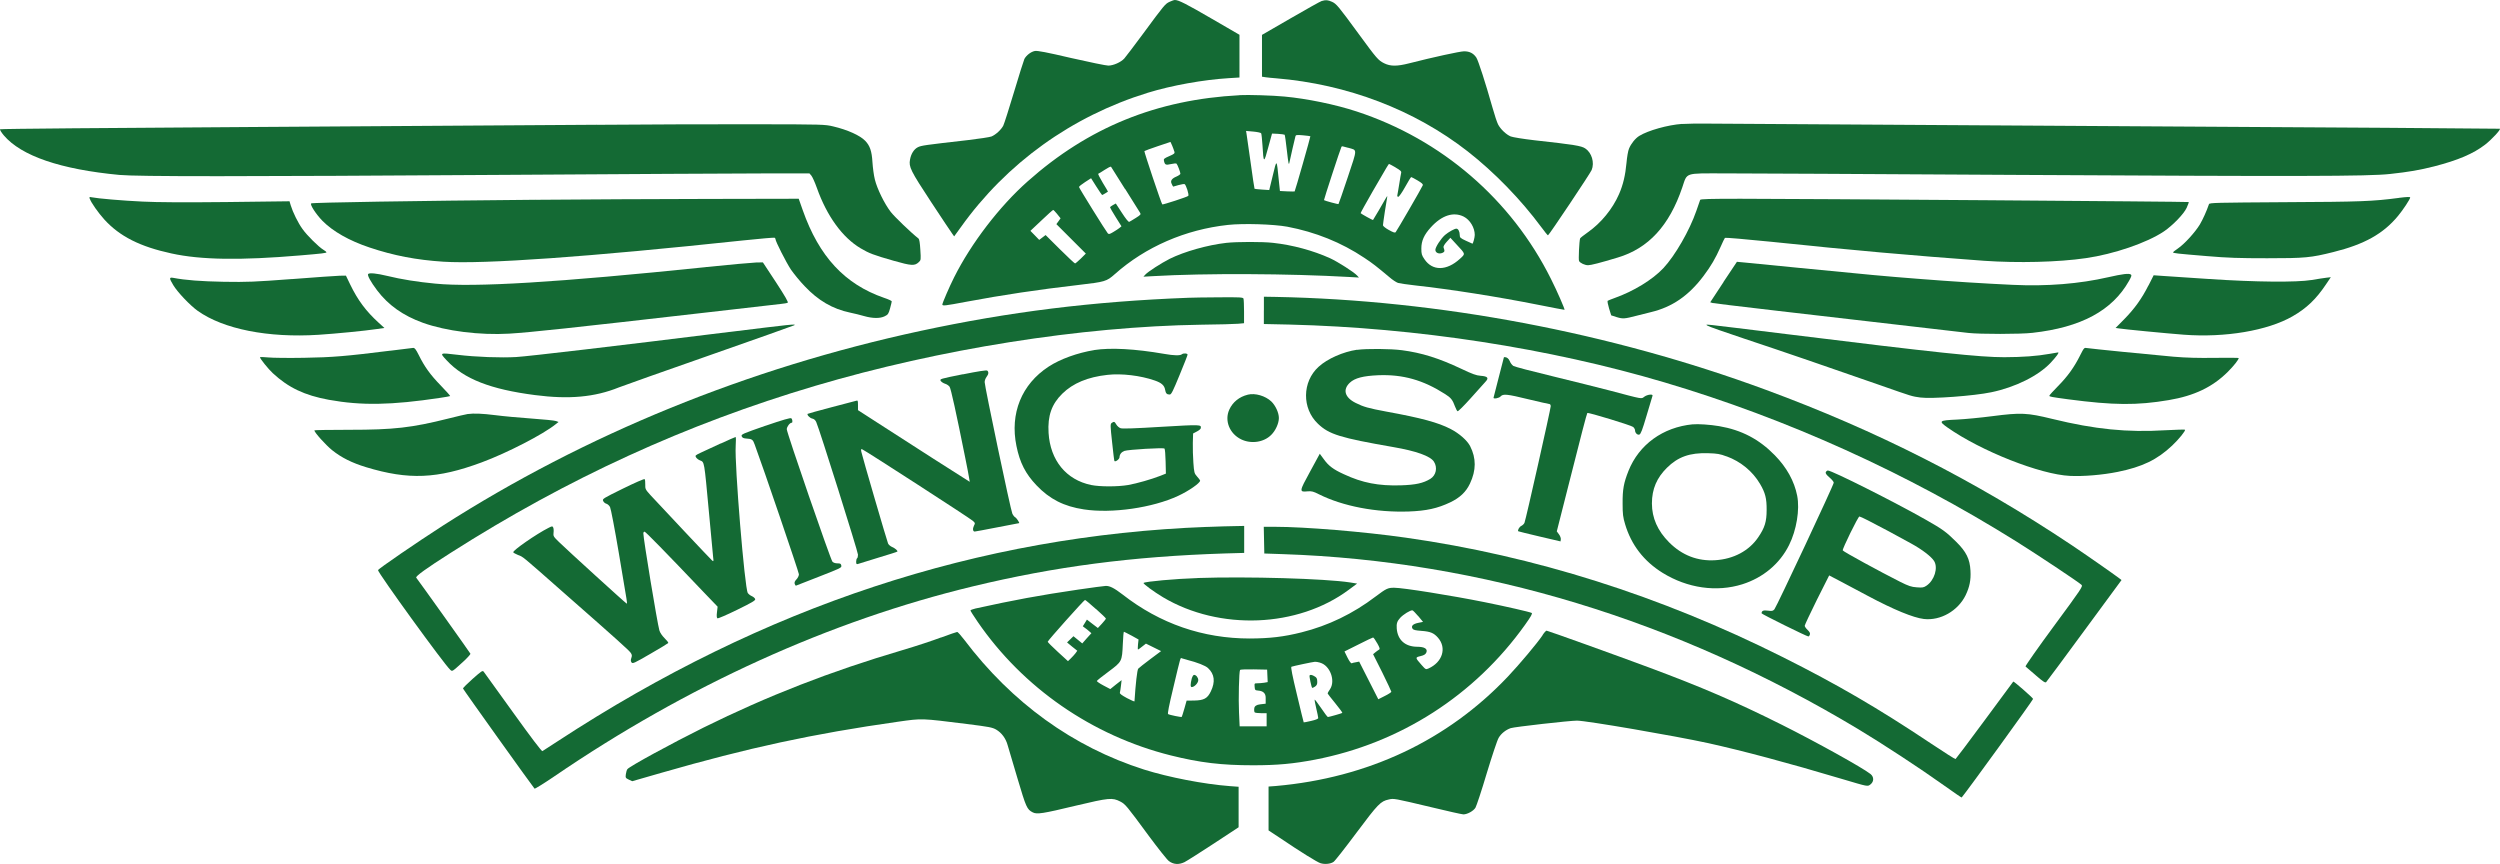 <?xml version="1.0" encoding="UTF-8"?>
<svg id="Layer_1" data-name="Layer 1" xmlns="http://www.w3.org/2000/svg" viewBox="0 0 547.65 189.26">
  <defs>
    <style>
      .cls-1 {
        fill: #146a34;
        fill-rule: evenodd;
      }
    </style>
  </defs>
  <path class="cls-1" d="M256.23.39c-.97.43-1.17.68-5.83,7-1.97,2.65-3.8,5.09-4.11,5.42-.74.82-2.4,1.56-3.51,1.56-.49,0-4.17-.76-8.13-1.66-5.42-1.27-7.39-1.64-7.95-1.54-.86.16-1.87.94-2.3,1.75-.14.31-1.17,3.55-2.26,7.21-1.09,3.65-2.16,6.98-2.36,7.39-.45.88-1.64,1.99-2.59,2.38-.35.14-2.73.51-5.24.8-9.34,1.07-10.14,1.17-10.9,1.56-.84.43-1.48,1.44-1.7,2.71-.31,1.58.14,2.46,4.58,9.22,2.34,3.55,4.44,6.71,4.68,7.02l.41.57,1.46-2.01c10.02-14.04,24.31-24.31,40.96-29.45,5.2-1.6,12.11-2.85,17.78-3.2l2.3-.14V7.62l-6.02-3.49c-5.65-3.28-7.31-4.13-8.13-4.13-.19,0-.7.18-1.15.39Z"/>
  <path class="cls-1" d="M289.57.2c-.29.08-3.35,1.79-6.82,3.8l-6.3,3.64v9.16l.78.12c.41.06,1.46.17,2.3.23,15.61,1.29,30.33,6.92,41.99,16.02,5.83,4.56,11.6,10.49,16.12,16.59.72.99,1.38,1.79,1.46,1.79.2,0,9.22-13.49,9.57-14.31.66-1.62.02-3.78-1.4-4.72-.86-.58-2.46-.84-11.09-1.79-2.5-.29-4.78-.66-5.24-.84-.99-.41-2.24-1.6-2.77-2.63-.23-.43-.78-2.09-1.23-3.7-1.54-5.44-3.1-10.27-3.53-10.94-.64-.96-1.5-1.39-2.71-1.38-.92.02-6.78,1.29-12.01,2.63-2.67.68-4.11.68-5.5-.02-1.27-.64-1.6-1.01-5.52-6.37-4.54-6.2-4.91-6.63-5.87-7.08-.92-.41-1.38-.45-2.22-.19Z"/>
  <path class="cls-1" d="M271.52,20.86c-18.11.95-33.1,7.04-46.4,18.87-6.2,5.5-12.36,13.55-16.1,21-1.03,2.03-2.59,5.67-2.59,5.97,0,.35.56.29,5.2-.59,8.13-1.52,15.67-2.65,24.72-3.7,5.69-.66,6.06-.76,7.84-2.34,6.74-6,15.5-9.79,24.8-10.8,3.37-.37,9.98-.16,13,.39,6.16,1.17,11.85,3.45,16.88,6.82,1.81,1.19,2.71,1.91,5.46,4.21.68.6,1.56,1.17,1.93,1.29.37.1,2.01.35,3.65.53,7.97.88,18.23,2.5,27.21,4.29,3.06.61,5.56,1.09,5.61,1.07.1-.12-1.66-4.17-2.98-6.78-8.68-17.41-23.96-30.57-42.56-36.67-4.68-1.54-10.88-2.81-15.81-3.27-2.55-.25-7.97-.41-9.86-.31h0ZM276.27,29.2c.08.12.2,1.32.29,2.65.23,3.96.31,4.01,1.25.47l.84-3.06,1.31.06c.72.04,1.38.14,1.46.2.06.08.29,1.66.49,3.51.33,2.87.41,3.27.55,2.57.2-1.01,1.17-5.2,1.31-5.71.1-.35.25-.37,1.66-.25.86.08,1.6.17,1.62.21.06.06-3.35,12.03-3.45,12.09-.04.02-.78.02-1.64-.02l-1.58-.08-.25-2.38c-.47-4.72-.43-4.7-1.31-1.03l-.78,3.2-1.56-.1c-.86-.06-1.62-.14-1.66-.18-.04-.02-.43-2.63-.86-5.77-.43-3.14-.84-5.98-.9-6.3l-.1-.6,1.58.14c.88.08,1.66.25,1.72.37h0ZM257.27,33.18c.1.43,0,.53-1.15,1.03-1.17.51-1.25.6-1.13,1.09.2.82.39.9,1.54.64.6-.14,1.13-.19,1.21-.08.23.25.84,1.87.84,2.2,0,.12-.39.41-.88.62q-1.44.6-1.09,1.46c.16.41.35.74.39.74s.55-.14,1.15-.33c.6-.16,1.19-.27,1.33-.23.33.12,1.05,2.38.82,2.59-.25.25-5.58,1.97-5.69,1.87-.23-.25-4.02-11.58-3.92-11.68.06-.06,1.38-.56,2.91-1.07l2.81-.94.37.82c.18.45.41,1.03.47,1.29h0ZM295.3,32.36c2.09.6,2.09-.02-.06,6.47-1.07,3.18-1.97,5.83-2.03,5.87-.08.08-3.02-.72-3.18-.86-.06-.06,3.61-11.29,3.82-11.66.12-.21.12-.18,1.46.19h0ZM305.71,36.69c1.07.62,1.31.84,1.23,1.17-.06.25-.25,1.32-.41,2.38-.16,1.07-.37,2.16-.41,2.4-.08.33-.02.47.19.47.16,0,.84-.96,1.5-2.16.66-1.19,1.25-2.16,1.33-2.16s.7.33,1.4.74c.94.56,1.23.82,1.13,1.07-.18.49-5.67,9.96-5.93,10.25-.16.2-.51.08-1.5-.47-.72-.39-1.29-.86-1.29-1.03,0-.33.76-5.36.94-6.24.06-.29-.12-.06-.43.51-.45.84-2.51,4.33-2.69,4.58-.04.06-2.5-1.29-2.71-1.5-.04-.04,1.15-2.18,2.63-4.76,3.31-5.71,3.49-6.02,3.61-6.02.06,0,.7.35,1.42.76h0ZM246.47,41.38c1.62,2.59,3.08,4.93,3.24,5.17.27.41.21.49-.9,1.19-.66.41-1.29.8-1.44.86-.17.06-.78-.7-1.6-1.97l-1.34-2.05-.64.35c-.33.18-.62.41-.62.49s.55,1.05,1.25,2.16l1.25,1.99-.47.39c-.27.2-.88.62-1.38.9-.76.45-.92.49-1.15.25-.39-.43-6.28-9.9-6.3-10.14-.02-.12.58-.6,1.31-1.07l1.33-.86,1.17,1.85c.64,1.01,1.21,1.83,1.25,1.83.06,0,.35-.17.66-.35.31-.18.57-.37.62-.39.02,0-.47-.88-1.13-1.93-.64-1.07-1.09-1.95-.99-1.99.12-.04.76-.43,1.44-.88.68-.45,1.27-.74,1.35-.66.06.08,1.44,2.26,3.06,4.87h0ZM231.59,46.9l.74.92-.45.64-.47.64,6.45,6.45-1.09,1.09c-.6.57-1.17,1.07-1.27,1.07s-1.6-1.4-3.33-3.12l-3.12-3.1-.7.53-.7.53-.96-.99-.97-.99,2.42-2.28c1.33-1.27,2.48-2.3,2.57-2.3s.47.41.88.9h0ZM320.64,47.45c1.38.7,2.42,2.42,2.42,4.02,0,.55-.37,1.91-.51,1.91-.02,0-.68-.29-1.42-.64-1.23-.57-1.36-.7-1.36-1.25,0-.76-.33-1.4-.74-1.4s-1.7.72-2.48,1.38c-.9.78-2.12,2.67-2.12,3.26,0,.66.8.99,1.56.66.49-.23.53-.37.23-1.19-.08-.18.18-.66.68-1.21l.82-.9,1.38,1.5c1.97,2.12,1.95,1.97.72,3.1-2.91,2.67-6.02,2.71-7.78.1-.6-.88-.68-1.15-.68-2.36,0-1.68.6-3,2.07-4.62,2.4-2.65,4.97-3.47,7.21-2.36Z"/>
  <path class="cls-1" d="M368.48,27.14c-3.16.23-7.45,1.44-9.38,2.63-.86.53-1.79,1.68-2.24,2.77-.21.45-.45,1.87-.56,3.14-.25,2.71-.74,4.8-1.64,6.86-1.42,3.24-3.9,6.28-6.82,8.34-.88.62-1.66,1.23-1.7,1.35-.19.53-.39,4.68-.23,4.95.24.45,1.27.92,1.97.92.61,0,2.63-.51,6.49-1.68,6.74-2.01,11.31-6.98,14.15-15.36,1.13-3.33.37-3.08,9.12-3.08,4.03,0,32.56.14,63.39.33,62.67.35,77.78.33,82.54-.2,4.17-.45,6.49-.86,9.65-1.66,5.24-1.35,8.58-2.77,11.19-4.78,1.42-1.11,3.43-3.27,3.22-3.47-.06-.04-38.15-.31-84.68-.57-46.51-.29-86.3-.53-88.46-.55-2.13-.04-4.85,0-6.01.08Z"/>
  <path class="cls-1" d="M130.77,27.33c-11.07.08-44.97.31-75.36.49C25.04,28.01.11,28.21.01,28.32c-.08.08.29.7.82,1.33,3.84,4.52,12.44,7.45,25.32,8.67,4.19.37,25.42.37,85.42-.02,24.91-.16,49.87-.31,55.5-.31h10.25l.41.47c.23.27.78,1.48,1.21,2.69,2.2,6.2,5.61,10.88,9.59,13.24,1.83,1.09,2.79,1.46,7.23,2.73,3.9,1.11,4.6,1.15,5.48.33.51-.47.51-.51.37-2.73-.08-1.48-.23-2.34-.39-2.46-1.58-1.23-5.3-4.8-6.1-5.85-1.38-1.79-2.98-5.07-3.47-7.08-.23-.9-.45-2.61-.53-3.8-.14-2.42-.55-3.61-1.58-4.68-1.11-1.17-3.88-2.42-7.02-3.16-1.79-.43-2.28-.45-16.73-.47-8.19-.02-23.94.02-35.01.12Z"/>
  <path class="cls-1" d="M19.68,43.55c.25.8,1.85,3.08,3.18,4.54,3.37,3.7,7.82,5.94,14.7,7.43,6.47,1.42,15.13,1.54,28.21.43,4.85-.41,5.75-.51,5.75-.7,0-.06-.29-.31-.64-.51-1.05-.62-3.64-3.18-4.62-4.58-.97-1.33-2.12-3.68-2.57-5.17l-.27-.9-13.76.17c-9.42.1-15.24.06-18.4-.1-4.39-.2-9.9-.68-11.15-.94-.55-.12-.57-.08-.45.35Z"/>
  <path class="cls-1" d="M525.52,43.35c-5.75.76-8.37.86-24.91.94-15.21.1-16.61.12-16.71.43-.54,1.58-1.3,3.24-1.99,4.44-1.01,1.68-3.39,4.31-4.83,5.28-.57.39-1.05.76-1.05.84,0,.18.74.27,7.39.82,4.56.39,7.1.47,13.25.47,8.29,0,9.55-.12,14.49-1.36,6.78-1.68,10.93-4,14.17-7.93,1.05-1.25,2.65-3.68,2.65-4.02,0-.16-.65-.14-2.46.08Z"/>
  <path class="cls-1" d="M117.42,43.76c-26.34.23-49.05.6-49.26.8-.29.29,1.07,2.36,2.44,3.78,2.32,2.36,5.91,4.39,10.33,5.87,5.34,1.79,10.25,2.73,16.2,3.12,8.89.57,31.74-1.05,65.65-4.66,3.72-.39,6.84-.66,6.92-.59.1.06.18.2.18.31,0,.49,2.34,5.09,3.37,6.65.64.92,1.97,2.57,3.02,3.65,2.96,3.14,6.12,4.99,9.94,5.79.9.18,2.28.53,3.08.76,1.85.53,3.49.56,4.52.04.72-.35.84-.53,1.17-1.72.2-.74.37-1.44.37-1.54,0-.12-.76-.47-1.7-.78-8.58-2.98-14.21-9.01-17.8-19.2l-.88-2.5-19.84.04c-10.9.02-27.86.1-37.7.19Z"/>
  <path class="cls-1" d="M372.44,43.78c-.06.14-.43,1.23-.84,2.42-1.48,4.27-4.64,9.79-7.23,12.55-2.34,2.5-6.53,5.07-10.72,6.55-.74.27-1.4.53-1.48.6-.08.08.06.82.31,1.66l.47,1.52,1.21.39c1.33.41,1.77.37,4.21-.27.84-.23,2.32-.6,3.27-.82,4.66-1.11,8.27-3.59,11.54-7.93,1.66-2.22,2.59-3.82,3.72-6.34.45-1.03.88-1.93.97-2.01.1-.08,4.64.31,10.1.86,17.86,1.87,30.49,2.98,46.69,4.17,7.35.51,16.22.31,22.27-.58,6.14-.88,13.39-3.37,17.06-5.83,1.99-1.35,4.4-3.84,5.03-5.21.29-.66.49-1.21.45-1.25-.1-.1-85.11-.72-98.17-.72-6.84,0-8.81.06-8.87.25Z"/>
  <path class="cls-1" d="M268.65,53.2c-4.15.47-9.2,1.91-12.4,3.49-1.91.97-4.76,2.81-5.36,3.47l-.41.45,2.16-.12c11.35-.66,29.75-.57,43.02.19l2.03.12-.39-.43c-.68-.76-4.23-3.02-5.93-3.8-3.72-1.68-8.19-2.9-12.48-3.37-2.3-.27-7.99-.25-10.23,0Z"/>
  <path class="cls-1" d="M377.56,61.78l-2.92,4.44.53.16c.45.12,18.4,2.22,56,6.55,2.53.29,11.44.29,14.06-.02,10.66-1.19,17.48-4.87,21.15-11.38.56-.99.62-1.25.39-1.4-.41-.29-1.79-.12-4.91.59-6.36,1.46-13.43,2.03-20.9,1.68-6.24-.29-13.16-.72-20.99-1.34-7.08-.55-10.2-.84-25.67-2.36-5.7-.57-11.15-1.11-12.09-1.19l-1.72-.16-2.94,4.41Z"/>
  <path class="cls-1" d="M154.59,58.52c-32.46,3.35-50.68,4.46-59.24,3.61-3.9-.37-7.35-.92-10.57-1.7-2.26-.55-3.84-.7-4.13-.41-.25.25.57,1.74,1.95,3.57,2.44,3.24,5.71,5.56,10.04,7.12,5.09,1.83,12.5,2.75,18.89,2.38,4.93-.31,12.98-1.17,43.94-4.72,7.89-.92,14.89-1.7,15.59-1.79.7-.06,1.38-.19,1.5-.27.18-.1-.62-1.48-2.59-4.5l-2.85-4.33-1.44.02c-.78.02-5.77.47-11.09,1.01Z"/>
  <path class="cls-1" d="M63.93,61.13c-8.27.62-9.69.68-14.89.6-5.07-.1-8.38-.35-11.07-.86-.94-.16-.94.04.02,1.64.94,1.54,3.65,4.39,5.3,5.57,5.63,4.02,15.46,5.97,26.49,5.26,3.82-.25,10.1-.86,12.85-1.27l1.58-.23-1.27-1.15c-2.77-2.53-4.56-4.93-6.22-8.36l-.94-1.95-1.35.02c-.74.02-5.46.35-10.49.74Z"/>
  <path class="cls-1" d="M470.63,62.54c-1.46,2.89-3.02,5.07-5.32,7.41l-1.87,1.89.7.1c1.03.18,10.43,1.09,14.25,1.38,9.03.68,18.32-.88,23.8-4.02,3.06-1.75,5.15-3.74,7.31-6.96l1.09-1.62-1,.12c-.56.06-1.97.29-3.16.49-3.37.55-12.22.47-22.48-.21-4.51-.31-9.12-.62-10.2-.68l-1.97-.14-1.13,2.24Z"/>
  <path class="cls-1" d="M276.86,67.98v3l5.61.12c27.9.7,56.81,5.15,82.17,12.67,26.79,7.95,52.96,19.77,77.1,34.87,4.56,2.86,13.57,8.85,14.23,9.47.35.33.06.76-6.04,9.04-3.51,4.76-6.3,8.75-6.22,8.85.1.08,1.11.96,2.24,1.93,1.6,1.4,2.1,1.7,2.28,1.5.14-.12,3.9-5.22,8.38-11.31l8.13-11.05-.47-.37c-1.15-.88-7.29-5.17-10.58-7.37-21.07-14.06-42.54-24.97-66.87-33.94-34-12.55-71.64-19.67-107.45-20.35l-2.5-.04v3Z"/>
  <path class="cls-1" d="M260.33,65.23c-20.99.8-39.16,3.06-58.73,7.27-37.78,8.15-73.36,22.65-104.62,42.67-5.69,3.66-14.17,9.47-14.17,9.73,0,.62,14.46,20.59,15.79,21.79.49.45.35.55,2.85-1.72.92-.84,1.64-1.64,1.6-1.77-.08-.21-11.23-15.85-11.87-16.65-.23-.29,2.24-2.07,7.54-5.44,25.5-16.26,51.54-28.19,79.87-36.59,27.25-8.07,58.19-12.98,84.49-13.39,3.78-.04,7.45-.14,8.17-.21l1.27-.12v-2.53c0-1.4-.06-2.67-.12-2.85-.1-.29-.76-.33-5.4-.29-2.9.02-5.89.06-6.69.1Z"/>
  <path class="cls-1" d="M159.82,72.71c-25.13,3.12-43.86,5.32-46.71,5.5-3.37.2-8.89,0-12.89-.49-4-.47-3.96-.49-2.34,1.25,3.76,4.05,9.59,6.32,19.34,7.58,7.45.97,13.08.45,18.34-1.68.99-.39,9.96-3.57,19.94-7.06,9.98-3.49,18.29-6.45,18.48-6.55.6-.35-.74-.2-14.15,1.46Z"/>
  <path class="cls-1" d="M374.06,71.35c.2.17,3.9,1.46,8.22,2.9,7.93,2.63,18.81,6.37,29.49,10.1,7.33,2.57,6.98,2.46,8.91,2.73,2.4.33,11.72-.35,15.52-1.15,5.28-1.09,10.39-3.63,13.08-6.53,1.27-1.38,1.87-2.2,1.56-2.2-.08,0-.91.14-1.83.31-2.89.51-5.85.72-9.96.74-5.36,0-14.54-.96-47.6-5.05-19.75-2.42-17.86-2.24-17.39-1.85Z"/>
  <path class="cls-1" d="M85.49,76.82c-9.71,1.21-12.63,1.46-18.89,1.56-3.33.06-6.86.02-7.84-.08-1.01-.1-1.81-.12-1.81-.04,0,.31,1.85,2.61,2.81,3.49,3.41,3.16,6.94,4.85,12.28,5.83,7.15,1.29,13.65,1.19,24.41-.43,1.13-.16,2.09-.35,2.16-.39.04-.06-.88-1.09-2.05-2.3-2.3-2.36-3.57-4.13-4.83-6.69-.62-1.23-.88-1.58-1.21-1.56-.23.02-2.48.29-5.03.62Z"/>
  <path class="cls-1" d="M455.68,77.84c-1.32,2.63-2.75,4.62-4.84,6.73-1.05,1.07-1.91,2.01-1.91,2.12,0,.2.35.27,4.11.78,9.98,1.32,15.09,1.35,22.03.18,5.61-.94,9.63-2.87,12.98-6.22,1.31-1.31,2.36-2.65,2.36-3,0-.06-2.34-.06-5.18-.04-3.65.06-6.36-.02-9.1-.25-5.13-.45-18.09-1.75-18.93-1.89-.64-.12-.66-.1-1.52,1.58Z"/>
  <path class="cls-1" d="M239.7,76.69c-3.65.6-7.43,1.95-10,3.63-5.91,3.86-8.5,10.25-7.04,17.37.74,3.65,1.97,6.08,4.39,8.62,2.87,3.02,6,4.62,10.39,5.28,6.12.94,15.07-.35,20.68-2.98,2.3-1.07,4.78-2.79,4.78-3.33,0-.08-.29-.49-.66-.88-.62-.7-.66-.88-.82-3.04-.1-1.27-.14-3.22-.12-4.35l.06-2.05.82-.43c.45-.23.84-.55.86-.72.14-.82.04-.82-8.64-.31-5.67.35-8.54.45-8.91.31-.33-.1-.74-.47-.94-.8-.39-.68-.51-.72-1.01-.37-.33.25-.33.51.08,4.27.23,2.2.45,4.05.51,4.09.23.25,1.11-.43,1.11-.84.02-.62.41-1.13,1.07-1.38.78-.29,8.54-.76,8.79-.51.1.1.21,1.38.24,2.83l.06,2.65-1.23.49c-1.95.76-5.09,1.66-7.04,2.01-2.3.39-6.16.39-8.09,0-5.48-1.13-8.97-5.4-9.34-11.42-.23-3.74.68-6.32,3.02-8.6,2.32-2.28,5.57-3.64,9.88-4.11,3.08-.35,7.21.14,10.35,1.23,1.48.51,2.12,1.07,2.28,2.03.14.8.37,1.05,1.01,1.05.35,0,.7-.72,2.16-4.27.97-2.34,1.75-4.33,1.75-4.46,0-.31-.9-.37-1.23-.1-.39.33-1.71.31-3.9-.08-6.41-1.11-11.73-1.39-15.3-.84Z"/>
  <path class="cls-1" d="M297.29,76.61c-3.06.45-6.51,1.97-8.44,3.74-3.61,3.28-3.68,9.12-.14,12.48,2.42,2.32,4.85,3.08,16.53,5.11,4.99.86,8.09,1.97,8.87,3.18.84,1.29.49,3-.78,3.78-1.54.94-3.16,1.31-6.49,1.42-4.85.14-8.38-.53-12.46-2.44-2.28-1.03-3.37-1.85-4.39-3.29l-.88-1.19-2.13,3.92c-2.4,4.39-2.42,4.5-.49,4.31.82-.06,1.21.02,2.42.64,5.26,2.63,12.5,4.02,19.69,3.78,3.86-.14,6.3-.68,9.1-2.01,2.13-1.03,3.45-2.28,4.31-4.11,1.38-2.92,1.38-5.56.04-8.19-.64-1.25-2.38-2.79-4.27-3.76-2.73-1.42-6.43-2.42-14.11-3.82-3.86-.72-4.99-1.03-6.69-1.89-2.4-1.19-2.9-2.92-1.29-4.43,1.09-1.03,2.94-1.5,6.24-1.64,5.4-.21,9.83,1.05,14.64,4.13,1.27.8,1.64,1.27,2.16,2.71.2.53.45,1.01.57,1.05.14.04,1.42-1.23,2.87-2.85,1.44-1.62,2.9-3.22,3.22-3.59.82-.86.53-1.21-1.05-1.33-.94-.06-1.83-.39-4.25-1.54-4.91-2.32-8.64-3.49-12.98-4.06-2.5-.33-7.78-.37-9.82-.08Z"/>
  <path class="cls-1" d="M329.43,78.33c0,.06-.51,2.03-1.13,4.39-.62,2.36-1.13,4.35-1.13,4.42,0,.31,1.21.08,1.54-.29.55-.62,1.42-.53,6.12.62,2.32.55,4.37,1.03,4.54,1.03.21,0,.33.19.33.49,0,.57-5.46,24.89-5.75,25.54-.1.25-.43.55-.7.68-.43.2-.86.97-.66,1.17.04.04,2.16.55,4.68,1.15l4.58,1.07.06-.45c.04-.27-.14-.76-.41-1.11l-.47-.64,2.46-9.69c2.79-11.07,4.11-16.12,4.23-16.24.18-.18,9.65,2.71,10.04,3.06.23.21.41.53.41.72,0,.58.51,1.09.94.95.31-.1.66-.98,1.6-4.19.66-2.22,1.25-4.17,1.29-4.31.16-.43-1.13-.29-1.79.2-.72.51-.06.64-7.7-1.38-2.36-.62-7.97-2.01-12.42-3.1-4.46-1.07-8.34-2.09-8.58-2.26-.27-.19-.62-.62-.76-1.01-.27-.62-.66-.92-1.15-.92-.1,0-.18.04-.18.1Z"/>
  <path class="cls-1" d="M210.89,81.99c-5.03,1.01-5.07,1.03-4.81,1.46.16.23.6.51.97.62.35.1.8.41.97.66.29.43,1.4,5.48,3.41,15.48.41,1.97.78,3.98.86,4.48l.14.86-8.09-5.15c-4.44-2.83-9.94-6.37-12.22-7.86l-4.17-2.69v-1.09c0-.94-.04-1.09-.35-.98-.2.06-2.67.72-5.48,1.44-2.81.74-5.13,1.38-5.2,1.44-.2.2.47.92,1.01,1.03.39.08.68.33.88.78.64,1.36,9.14,28.4,9.14,29.03,0,.37-.08.74-.2.8-.1.06-.2.41-.2.74,0,.49.08.6.37.51.19-.06,2.2-.68,4.46-1.38,2.26-.68,4.15-1.27,4.19-1.34.16-.16-.49-.74-1.15-1.01-.37-.16-.76-.49-.88-.76-.25-.58-5.65-19.08-5.85-20.06-.12-.62-.1-.68.23-.55.6.23,23.53,15.05,24.17,15.63.55.49.55.53.25,1.11-.31.64-.23,1.25.18,1.25.12,0,2.34-.41,4.93-.92,2.61-.51,4.74-.92,4.79-.92.2,0-.6-1.19-.86-1.29-.16-.08-.45-.43-.62-.8-.37-.78-6.06-27.88-6.06-28.81,0-.35.19-.84.41-1.13.47-.6.51-1.09.16-1.38-.18-.14-1.97.14-5.36.82Z"/>
  <path class="cls-1" d="M273.31,86.47c-1.83.45-3.28,1.62-4.02,3.26-1.09,2.4.04,5.26,2.59,6.51,2.2,1.07,4.99.66,6.61-.99.94-.92,1.66-2.53,1.66-3.68s-.74-2.75-1.66-3.63c-1.31-1.23-3.55-1.89-5.17-1.48Z"/>
  <path class="cls-1" d="M102.43,90.7c-.33.04-2.24.49-4.23.99-8.01,2.01-11.91,2.46-21.7,2.46-4.19,0-7.64.06-7.64.12,0,.45,2.5,3.22,3.9,4.35,2.05,1.64,4.33,2.77,7.43,3.72,9.34,2.83,15.56,2.57,25.32-1.05,5.59-2.07,13.51-6.16,16.22-8.36l.62-.49-.53-.2c-.29-.12-2.69-.37-5.34-.55-2.65-.19-6.22-.51-7.95-.74-2.96-.37-4.66-.43-6.1-.25Z"/>
  <path class="cls-1" d="M436.4,91.17c-2.54.33-5.97.66-7.66.74-4.03.18-4.15.31-2.08,1.77,7.31,5.13,20.29,10.27,26.78,10.57,2.94.14,7.1-.2,10.47-.88,5.36-1.09,8.63-2.65,11.93-5.77,1.48-1.4,3-3.28,2.8-3.47-.06-.06-1.99,0-4.29.12-8.34.51-15.44-.2-24.76-2.48-5.53-1.35-6.84-1.42-13.19-.6Z"/>
  <path class="cls-1" d="M167.69,93.26c-5.05,1.76-5.36,1.89-5.22,2.3.12.31.37.45.86.49,1.44.1,1.58.2,1.99,1.33,1.72,4.6,9.69,27.99,9.69,28.42,0,.31-.23.8-.53,1.11-.39.41-.49.68-.39,1.01.08.23.21.41.29.37.08-.04,2.38-.92,5.09-1.99,4.68-1.83,4.93-1.93,4.83-2.4-.08-.41-.21-.49-.86-.49-.45,0-.88-.14-1.09-.37-.41-.45-10-28.25-10-29.01,0-.53.66-1.42,1.07-1.42.27,0,.19-.74-.08-.98-.18-.14-1.83.33-5.65,1.64Z"/>
  <path class="cls-1" d="M370.8,92.95c-6.53.64-11.76,4.44-14.06,10.19-1.05,2.65-1.31,4.07-1.29,7.13,0,2.38.08,3.02.55,4.58,1.35,4.54,4.13,8.11,8.21,10.64,5.46,3.37,11.83,4.27,17.47,2.5,4.54-1.44,8.19-4.48,10.23-8.58,1.64-3.27,2.38-7.8,1.78-10.82-.62-3.16-2.28-6.18-4.89-8.85-3.47-3.55-7.29-5.54-12.22-6.39-1.95-.33-4.62-.51-5.79-.39h0ZM378.21,99.96c3.1,1.13,5.71,3.28,7.33,6.02,1.17,1.97,1.48,3.22,1.46,5.73,0,2.57-.41,3.9-1.85,6-2.01,2.96-5.4,4.76-9.38,5.01-3.88.25-7.29-1.07-10.12-3.9-2.53-2.53-3.78-5.36-3.78-8.54s1.09-5.63,3.28-7.8c2.42-2.4,5.01-3.33,9.04-3.2,1.99.06,2.61.16,4.02.7Z"/>
  <path class="cls-1" d="M157.87,97.14c-1.68.8-3.65,1.7-4.37,2.03-1.19.56-1.27.64-1.03,1.01.14.23.51.53.84.66,1.03.43.92-.1,1.99,11.38.45,4.85.86,9.28.92,9.84.12.94.1.98-.23.72-.33-.27-10.96-11.58-13.49-14.31-1.13-1.25-1.17-1.36-1.15-2.32.02-.55-.04-1.11-.14-1.19-.1-.1-2.24.84-4.74,2.07-4.46,2.2-4.56,2.26-4.33,2.73.12.27.43.53.7.59.27.08.64.41.8.74.18.35,1.05,4.91,1.93,10.12,1.95,11.54,1.89,11.07,1.68,10.99-.23-.08-13.02-11.73-14.78-13.45-1.25-1.21-1.29-1.31-1.21-2.07.06-.43.02-.94-.08-1.13-.16-.33-.25-.31-1.05.1-2.65,1.34-7.82,4.93-7.7,5.34.04.1.51.37,1.03.58,1.19.45.64,0,9.73,8.01,11.93,10.47,14.64,12.92,14.99,13.45.27.39.29.64.12,1.11-.16.45-.14.7.04.97.25.33.57.18,4.11-1.87,2.12-1.21,3.88-2.3,3.94-2.38.06-.1-.31-.57-.82-1.07-.55-.55-.99-1.21-1.13-1.7-.47-1.66-3.51-20.08-3.51-21.25,0-.2.12-.39.27-.37.23.02,4.44,4.31,13.04,13.35l2.96,3.08-.14,1.21c-.1.8-.06,1.23.1,1.34.12.08,2.07-.76,4.29-1.85,3.35-1.64,4.07-2.07,3.98-2.36-.06-.2-.37-.49-.72-.64-.33-.14-.74-.45-.9-.7-.68-1.03-2.92-28.27-2.65-32.2.08-1.09.06-1.99-.02-1.97-.1,0-1.56.66-3.27,1.44Z"/>
  <path class="cls-1" d="M399.96,103.42c-.1.27.12.58.8,1.17.51.43.94.94.94,1.15,0,.47-12.52,27.17-13,27.74-.33.37-.51.41-1.41.29-1.01-.14-1.38.02-1.4.58,0,.18,9.9,5.07,10.25,5.07.1,0,.27-.19.33-.41.1-.31-.04-.57-.49-1.01-.35-.33-.64-.74-.64-.92s1.21-2.73,2.67-5.69l2.69-5.34,2.5,1.31c1.38.72,4.08,2.16,6.02,3.2,5.58,2.98,9.92,4.76,12.2,5.03,3.64.43,7.5-1.77,9.18-5.22.86-1.81,1.17-3.31,1.05-5.36-.13-2.55-.92-4.15-3.12-6.32-2.2-2.18-2.95-2.73-6.63-4.82-6.78-3.86-20.59-10.8-21.48-10.8-.16,0-.37.16-.45.35h0ZM409.16,113.98c2.18,1.11,6.96,3.65,9.48,5.07,2.46,1.35,4.43,2.87,5.05,3.86.91,1.48.06,4.21-1.66,5.38-.64.43-.88.47-2.16.37-1.17-.08-1.78-.29-3.59-1.19-4.37-2.2-12.5-6.63-12.61-6.9-.12-.31,3.37-7.43,3.65-7.43.1,0,.92.37,1.83.84Z"/>
  <path class="cls-1" d="M264.46,115.42c-50.04,1.87-97.02,17.35-142.21,46.9-1.75,1.13-3.29,2.13-3.43,2.22-.14.1-2.44-2.92-6.39-8.42-3.41-4.72-6.3-8.75-6.45-8.95-.27-.35-.43-.23-2.42,1.52-1.19,1.07-2.16,2.01-2.13,2.14.02.18,15.15,21.35,15.67,21.93.08.08,1.97-1.09,4.21-2.61,29.22-19.96,60.45-34.13,91.8-41.7,18.05-4.35,34.85-6.55,55.19-7.21l4.25-.12v-5.91l-1.99.04c-1.11,0-3.86.1-6.1.18Z"/>
  <path class="cls-1" d="M276.9,118.31l.06,2.94,4.11.14c43.55,1.46,86.2,14.44,125.97,38.32,5.3,3.18,13.63,8.64,18.95,12.44,2.01,1.44,3.7,2.59,3.73,2.55,1.13-1.31,15.71-21.44,15.65-21.6-.12-.31-4.23-3.9-4.34-3.8-.04.04-2.87,3.86-6.28,8.5-3.41,4.62-6.29,8.44-6.37,8.48-.1.04-2.51-1.5-5.38-3.41-11.6-7.74-20.51-12.94-32.6-18.99-26.7-13.37-54.33-22.11-82.44-26.1-9.2-1.31-22.17-2.38-28.66-2.38h-2.46l.06,2.92Z"/>
  <path class="cls-1" d="M262.38,126.63c-4.95.16-11.52.76-11.87,1.07-.16.16,2.28,1.95,4.27,3.14,12.38,7.35,29.51,6.67,40.68-1.64l1.83-1.36-1.54-.25c-5.46-.84-22.42-1.34-33.37-.97Z"/>
  <path class="cls-1" d="M236.23,129.15c-8.64,1.27-14.15,2.3-22.55,4.15-.59.14-1.09.33-1.09.43s.7,1.21,1.58,2.49c9.92,14.45,25.09,24.95,42.3,29.26,6.41,1.6,11.15,2.16,18.03,2.16,5.34,0,8.83-.33,13.55-1.23,18.64-3.59,34.99-14.06,46.02-29.53,1.33-1.87,1.68-2.49,1.46-2.61-.35-.21-5.73-1.44-10.31-2.36-7.25-1.46-17.88-3.16-19.81-3.16-1.38,0-1.72.16-4.05,1.91-4.97,3.78-10.35,6.38-16.24,7.86-3.9.98-6.9,1.33-11.33,1.35-10.27,0-19.67-3.24-27.86-9.63-1.85-1.42-2.81-1.91-3.7-1.89-.31,0-3.02.37-5.99.8h0ZM240.06,133.38c1.21,1.07,2.2,2.03,2.2,2.12,0,.1-.39.6-.88,1.13l-.88.94-1.21-.92-1.19-.92-.45.74-.45.72.43.33c.25.16.68.51.94.74l.51.45-1.01,1.11-.99,1.13-.97-.8-.96-.78-.7.68-.7.68,1.11.92,1.13.9-.39.55c-.23.29-.68.8-1.03,1.13l-.62.6-2.22-2.03c-1.21-1.11-2.22-2.12-2.22-2.22,0-.25,7.95-9.14,8.17-9.16.1,0,1.15.88,2.36,1.97h0ZM310.68,134.96l1.05,1.27-1.03.21c-1.17.23-1.64.7-1.27,1.27.18.29.61.39,1.95.49,1.95.14,2.71.45,3.63,1.5,1.95,2.24.99,5.36-2.09,6.74-.58.25-.62.23-1.5-.76-1.44-1.64-1.44-1.66-.25-1.95.78-.18,1.09-.39,1.27-.76.37-.82-.37-1.29-1.99-1.29-2.65-.02-4.29-1.5-4.48-4-.08-1.09.08-1.6.76-2.34.68-.74,2.2-1.68,2.67-1.64.12,0,.68.58,1.27,1.27h0ZM247.87,139.23l1.54.86-.12,1.09c-.06.62-.06,1.11,0,1.11s.47-.29.92-.66l.82-.64,1.66.82,1.66.82-2.36,1.76c-1.29.97-2.49,1.91-2.65,2.09-.23.27-.58,3.37-.82,7.15,0,.1-.74-.23-1.64-.7-1.17-.64-1.62-.96-1.56-1.19.06-.19.16-.88.24-1.54l.14-1.21-1.25.97-1.23.99-1.52-.8c-.82-.43-1.46-.88-1.42-.98.04-.12,1.21-1.05,2.57-2.05,2.94-2.2,2.94-2.18,3.12-6.12.06-1.44.16-2.61.23-2.61s.8.39,1.66.84h0ZM301.69,140.9c.57,1.03.64,1.27.39,1.42-.16.1-.53.35-.8.58l-.49.41,2.01,4c1.09,2.22,1.99,4.13,1.99,4.23s-.64.53-1.44.92l-1.42.72-4.19-8.25-.7.14c-.39.06-.82.16-.94.23-.16.04-.53-.47-.92-1.25l-.66-1.34,3.04-1.52c1.66-.84,3.12-1.54,3.22-1.54.12-.02.51.55.9,1.25h0ZM260.06,144.55c2.18.55,4.02,1.27,4.56,1.79,1.44,1.33,1.64,3.02.62,5.13-.74,1.54-1.52,1.95-3.64,1.99l-1.66.02-.49,1.74c-.29.97-.53,1.79-.58,1.83-.08.1-2.69-.43-2.98-.62-.16-.08.18-1.83,1.15-5.85,1.66-6.98,1.52-6.51,1.85-6.37.16.06.68.21,1.17.33h0ZM289.18,145.17c2.18.6,3.43,3.96,2.16,5.83-.29.41-.51.82-.51.88,0,.08.74,1.05,1.66,2.16.92,1.13,1.62,2.07,1.56,2.13-.1.1-2.91.9-3.16.9-.1,0-.76-.88-1.48-1.95-.74-1.07-1.36-1.91-1.42-1.87-.04.06.1.92.35,1.93.25,1.01.43,1.97.43,2.11,0,.19-.55.41-1.58.64-.86.2-1.58.35-1.6.31-.02-.02-.7-2.75-1.48-6.06-1.01-4.17-1.38-6.06-1.21-6.12.43-.16,4.72-1.07,5.15-1.09.23-.02.74.08,1.13.19h0ZM277.64,148.07l.06,1.35-.78.14c-.43.06-1.09.12-1.46.12-.66,0-.68.02-.62.76.06.72.1.78.78.84q1.64.12,1.64,1.56v1.31l-1.21.14q-1.21.14-1.29.88c-.06.43,0,.82.12.9.12.08.76.16,1.42.16h1.17v2.88h-5.91l-.14-3.04c-.14-2.85,0-8.95.23-9.32.06-.1,1.42-.14,3.02-.12l2.91.06.06,1.36Z"/>
  <path class="cls-1" d="M261.07,148.6q-.47,1.91-.02,1.91c.6,0,1.44-.9,1.44-1.52,0-.56-.47-1.15-.92-1.15-.16,0-.37.35-.49.76Z"/>
  <path class="cls-1" d="M286.88,147.96c-.12.1.39,2.54.56,2.71.04.06.33-.06.61-.25.37-.25.51-.51.51-1.01,0-.78-.14-1.03-.76-1.35-.49-.25-.76-.29-.92-.1Z"/>
  <path class="cls-1" d="M337.91,139.17c-1.23,1.81-4.99,6.28-7.58,9.03-13.24,13.98-30.66,22.2-50.84,23.98l-1.6.12v9.61l2.42,1.6c4.74,3.2,8.17,5.32,8.95,5.58.92.29,2.2.18,2.87-.29.27-.16,2.53-3.04,5.01-6.37,4.76-6.37,5.3-6.9,7.06-7.29,1.15-.27,1.11-.27,9.4,1.7,3.55.86,6.69,1.56,6.98,1.56.88-.02,2.18-.74,2.63-1.46.23-.39,1.36-3.78,2.48-7.56,1.15-3.78,2.3-7.27,2.61-7.76.53-.92,1.56-1.75,2.65-2.12.8-.27,12.89-1.64,14.5-1.64,2.05,0,21.31,3.31,28.75,4.93,7.68,1.71,17.39,4.29,29.34,7.86,5.79,1.72,5.56,1.68,6.22,1.17.78-.62.76-1.64,0-2.26-1.77-1.4-11.97-7.06-19.57-10.86-10.08-5.03-17.33-8.15-28.95-12.48-7.62-2.83-22.2-8.07-22.46-8.07-.12,0-.53.45-.88.99Z"/>
  <path class="cls-1" d="M206.17,139.63c-1.79.68-5.56,1.93-8.42,2.77-15.87,4.68-29.63,10.06-43.59,16.96-7.11,3.53-16.18,8.48-16.71,9.12-.14.16-.29.66-.35,1.11-.1.78-.08.84.64,1.19l.76.35,6.28-1.81c19.18-5.52,33.2-8.56,52.01-11.23,5.3-.74,4.85-.76,15.03.51,4.91.62,5.56.74,6.41,1.23,1.19.7,2.09,1.91,2.5,3.39.19.64,1.15,3.92,2.16,7.29,1.89,6.36,2.07,6.8,3.35,7.45.9.47,2.12.29,9.47-1.48,7.25-1.72,7.95-1.79,9.69-.9,1.13.59,1.35.86,6.28,7.56,2.01,2.71,3.98,5.2,4.37,5.48.99.76,2.18.84,3.41.25.53-.27,3.41-2.09,6.41-4.06l5.46-3.59v-8.87l-1.89-.14c-5.73-.43-13.43-1.93-18.83-3.63-15.54-4.95-28.95-14.62-39.42-28.48-.7-.92-1.38-1.68-1.52-1.66-.14,0-1.7.55-3.49,1.21Z"/>
</svg>